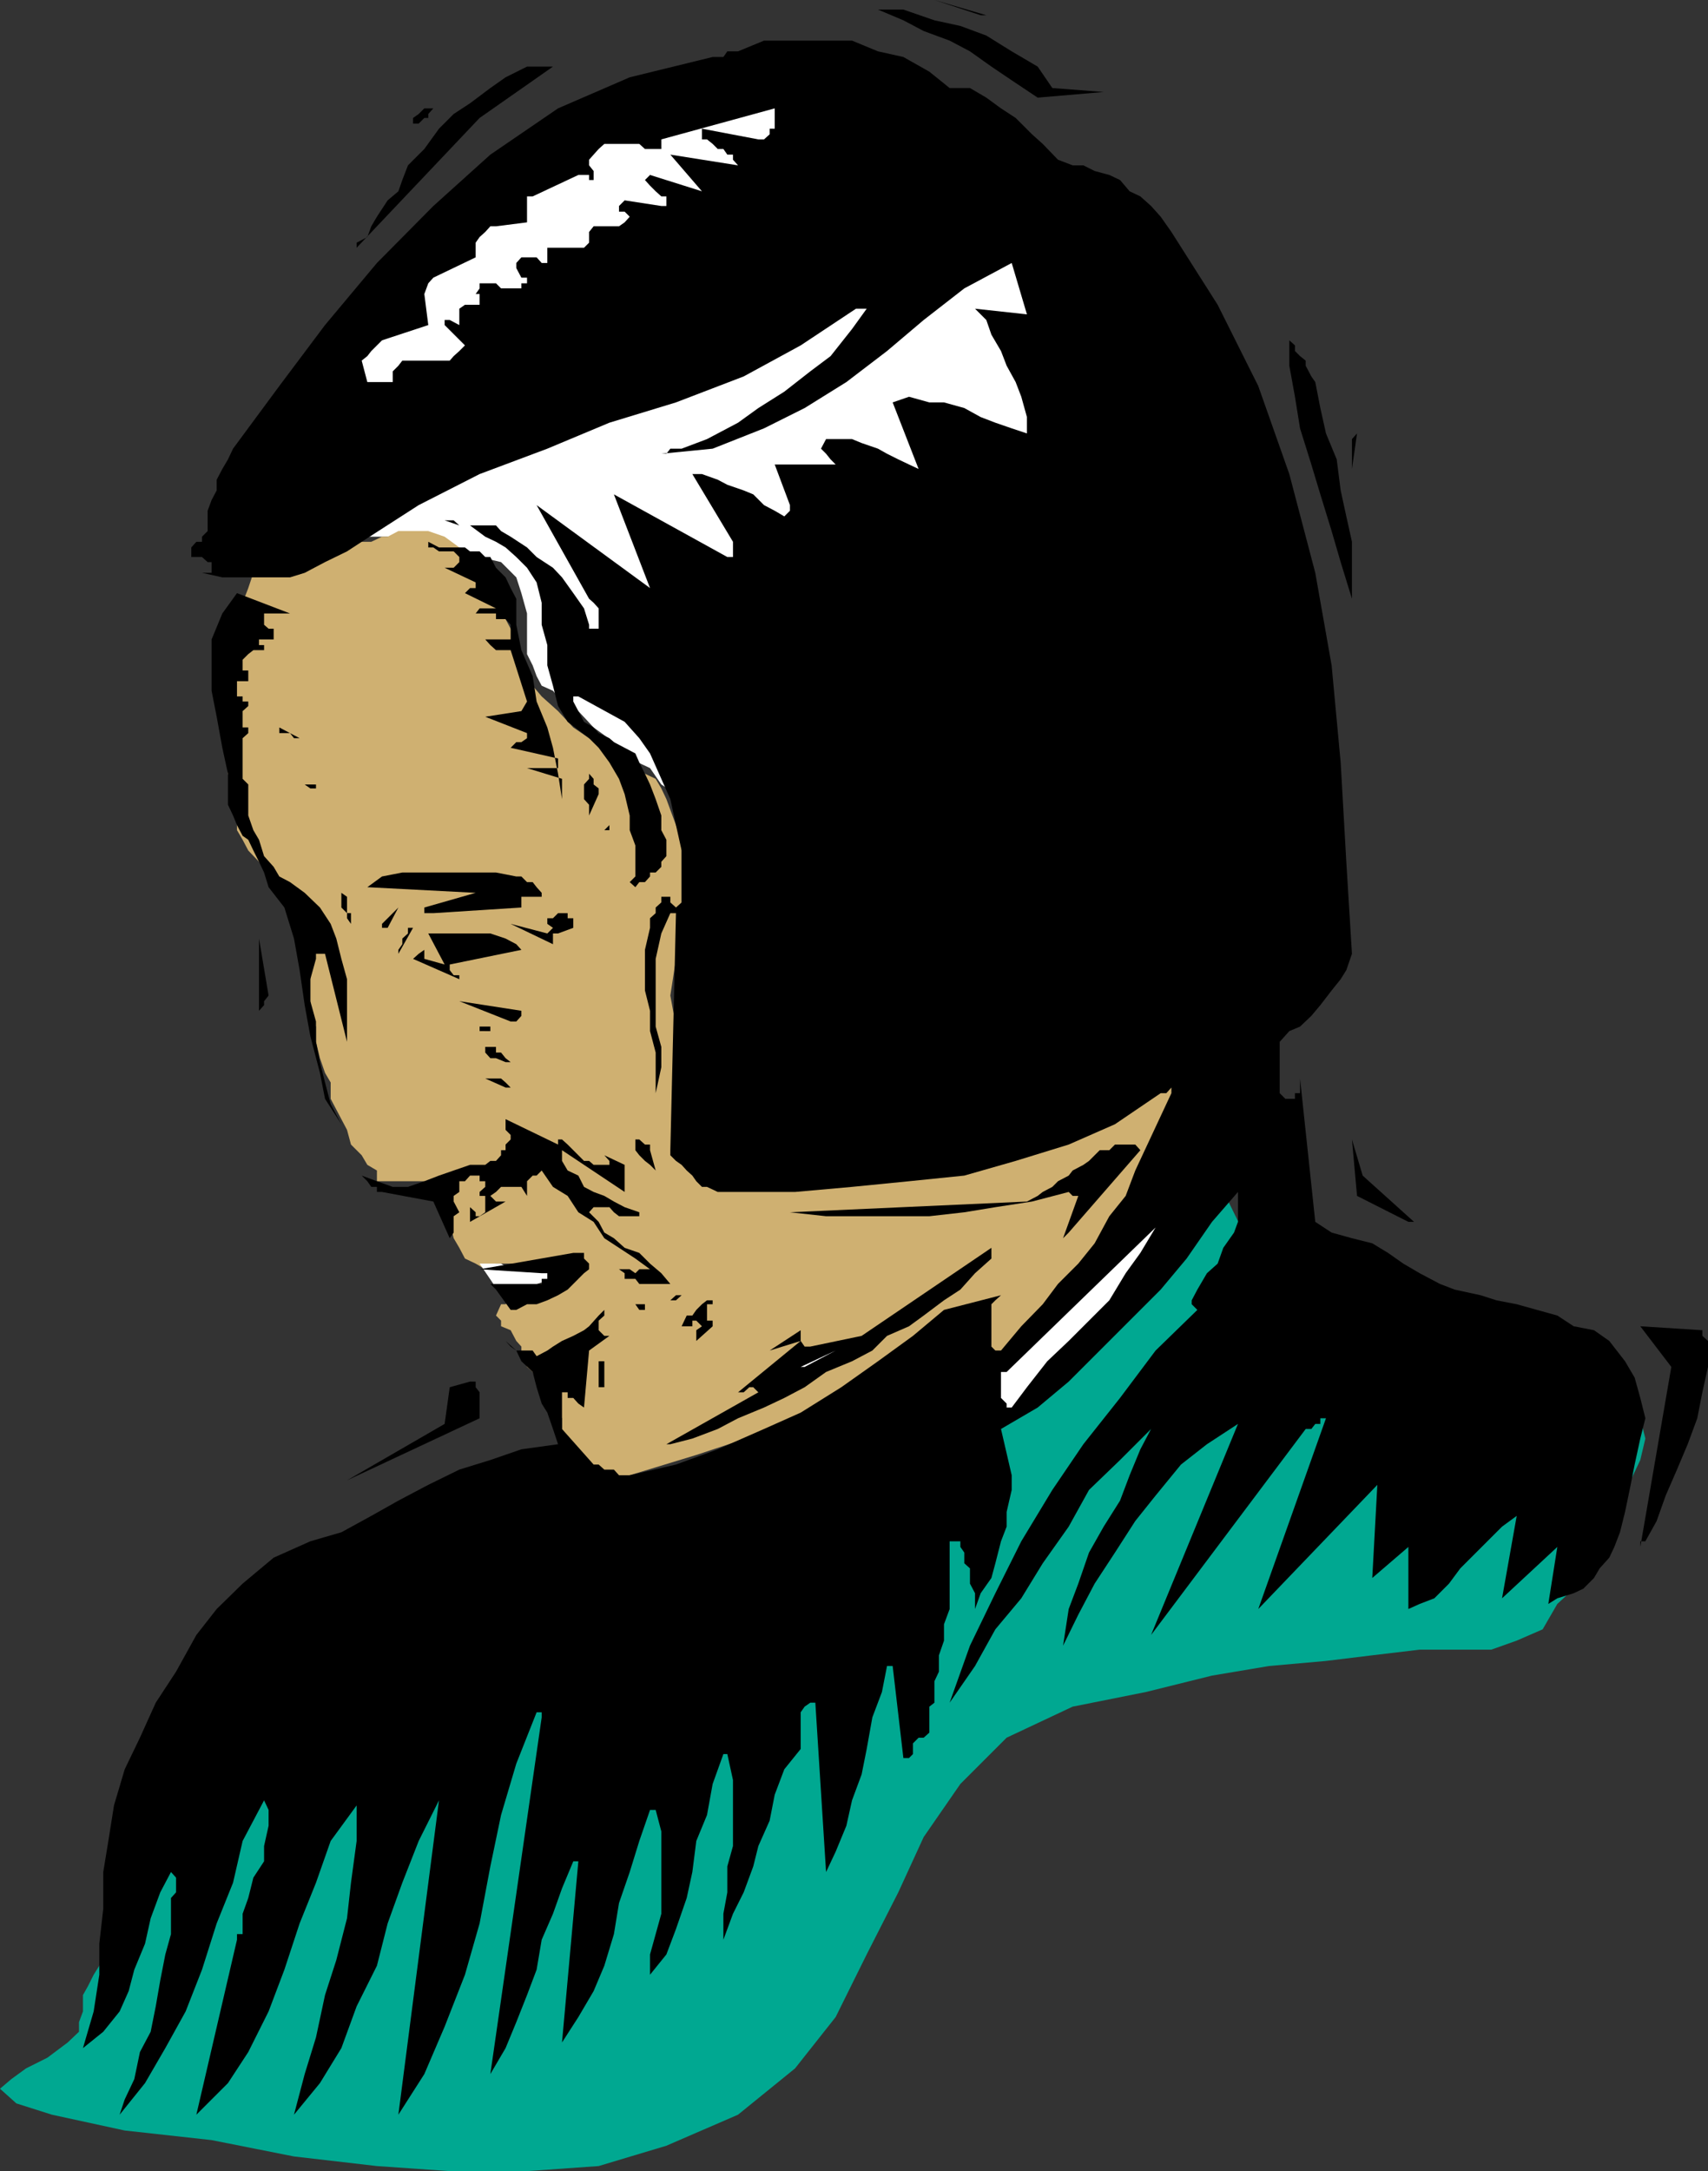 <svg xmlns="http://www.w3.org/2000/svg" width="302.703" height="384.699"><rect width="100%" height="100%" fill="#333333" stroke="none"/><path fill="#00a891" d="M210.3 200.2v3.6l-1.698 3.598-4.602 4.5-4.5 4.602-5.5 5.5-5.598 4.598-5.5 3.8L180 234l-2.598 2.7v5.5l-1 1.898-2.601 1.703-4.598 1.898-6.402 2.602L151 253.898l-16.598 6.5-18.199 7.5L97 277l-18.2 8.098-16.597 7.203-10.8 5.597-5.5 3.801L42 305.301l-3.598 6.199-4.5 7.5-4.601 8.098-4.5 7.5-2.7 6.203-2.898 4.597-.902.903v1l-.7 1-1 1.597-1 2-.898 1.602v2.898L14 358.301V360l-2 1.898-3.598 2.7-3.8 1.902L2 368.398l-2 1.7 2.902 2.601 6.301 2 12.899 2.801 15.398 1.7 14.602 2.898L66.8 383.8l12.902.898h13.7l12.699-.898 12-3.602 12.699-5.5 10.101-8.199 7.2-9.102 5.5-11.097 5.601-11 4.5-9.801 6.5-9.402 8.2-8.2 11.699-5.5 13-2.597 11.699-2.903 10.101-1.699 10.098-.898 8.203-1 8.399-1H264.3l4.5-1.602 4.601-2 2.598-4.5 3.902-3.601 1.7-4.598.898-3.602 1-2.898.902-.902.801-.7.899-2 2.898-3.597 1.703-3.602.899-3.8-.899-3.598-2.703-3.602-6.398-1.898-8.2-1.703-9.101-2.899-9.098-2.601-9.203-2.899-8.398-3.601-6.2-1.7-4.601-1.898-.899-1-1-1.902L223 223l-2.598-4.602-2.699-5.5-2.902-4.597-1.598-4.5-2-2.703-.902-.899"/><path fill="#fff" d="M64.102 95.098H72.3l4.5.902 4.601 1L85 98.7l3.8.898 2.7 2.703.902 2.797 1 3.601v7.2l1 2 .7 1.902L96 121.5l2 .898 1.602 1.903L102.5 126l2.703 2.898 3.598 2.602 2.8 2.898 3.602 1.7 2 2.902 2.598 1.7 3.601-1 6.5-4.602 8.098-7.2 10.102-9.097 9.101-9.102 8.399-7.398L172.8 96l4.601-2.902L180 90.5l2-5.5 1.902-8.2 1.7-9.1 1.898-9.4.902-7.202 1-5.5V43h-1l-2.8-1L182 40.098l-4.598-.7-4.601-1-5.5-.898-4.5.898-4.598 1.7-7.203 3.8-12 7.2-15.598 9.203-16.3 9.097L90.5 78.5l-13.7 8.398-9.097 5.301-3.601 2.899"/><path fill="#cfb071" d="M67.703 95.098h1l1.899-1h5.3l2.899 1L81.402 97l2.899 2.598L86 103.199l1.902 2.899.899 1.703.8 1.898.899 1.7 1 1.902v1.898l.902 2.7 2 3.601L96 123.398 98.902 126l2.7 2.898 2.8 1.903 2.7 1.699 2.601 1 1.899 1.598 1.699 1 1 1 1.902.902 1 1.7.899 1.898.699 1.902 1 2.7 1 2.6v12l-1 4.598v4.5l-1 6.5 1 5.5 1 7.2 1.902 6.5 3.598 5.5 3.601 3.601 5.5 1.7 5.5 1 6.301.902 6.399-.903 6.5-1 8.199-1.699 9.101-2.8L187.5 198.3l10.102-3.602 8.101-3.601 8.2-3.598 4.8-2 1.7-.902-1.7 1.902-3.902 6.2-5.5 8.398-6.2 9.203-7.5 10-6.199 9.199-5.5 6.2-3.902 2.898-5.2 1.703-10.097 3.797-13 4.601-14.402 4.5-13.899 4.602-11.8 3.597L103.5 264l-3.898 1v-13.7l-.7-1-.902-1.6-1-1-1-1.9-.898-1-.7-1.702-1-.899-1-1.898v-1.703l-.902-1-1-1.899-1.7-.699v-1l-.898-.902.899-2h.8l.899-.7 1.902-.898 1-1 1.7-1H96v-.902h1l-1-1-.898-.7h-.7l-1-1h-5.5l-1.902 1-1.7-1-1.898-.898-1-1.902-1-1.7-.699-2.898-.902-1.7v-1.902h-1l-1-1v-.699l-.899-.898-.699-1h-8.402v-1.903l-1.7-1-1-1.699-1.898-1.898-.703-2.602-1-1.898-.898-1.703-1-1.899v-2.898l-1-1.703-.899-2.598-.703-2.902v-2.7L55 180v-12.7l-1-1.902V163.7l-1.898-2.898-.7-1.903-1.902-2.597-1.898-1.703-1.7-1.899-1.902-2-1-1.898-1-1.703V143.5l-.7-2.8-.898-3.602V133.5l-1-4.602v-4.597l1-4.5.899-4.602.699-4.5 1-3.898 1-2.602.902-2.699v-1.902l1-.899v-1H49.5L52.102 97H60.5l3.602-1H65.8l1.902-.902"/><path fill="#fff" d="m85 223.898 3.8 5.602 9.2-2.902v-1l-1-.7h-6.5l-1.7-1H85"/><path d="m21.203 374.7 4.5-5.602 3.598-6.2 3.601-6.5L35.801 349l2.601-8.2 2.899-7.202L43 326.199 46.8 319l.802 1.7v2.8l-.801 3.598v2.703l-1.899 2.898-.902 3.602-1 2.797v3.601h-1v1l-7.2 31 5.602-5.601 3.598-5.5 3.602-7.2 2.8-7.398 2.7-8.2L56 333.599l2.602-7.399 4.601-6.3v6.3l-1 7.399-.703 6.3-1.898 7.403-2 6.199L56 361l-2 6.5-1.898 7.2 4.601-5.602 3.797-6.2 2.703-7.398 3.598-7.2 1.902-7.5 2.598-7.202 2.902-7.399L77.801 319l-7.2 55.7 4.602-7.2 3.598-8.402 3.601-9.2L85 340.801l1.902-10.102 1.899-9.101L91.5 312.5l3.602-9.102H96v.903L86.902 367.5l2.7-4.602 1.898-4.597 1.902-4.801 1.7-4.5.898-5.3 2-4.602 1.602-4.5 2-4.797h.898l-2.898 32.097 2.898-4.5 2.703-4.597 1.899-4.5 1.699-5.602.902-5.5 1.899-5.5 1.699-5.5 1.902-5.5h1l1 3.801v14.598l-2 7.203v3.597l2.899-3.597 1.699-4.5 1.902-5.5 1-4.602.7-5.5 1.898-4.601 1-5.5 1.902-5.297h.7l1 4.597v11.7l-1 3.601v4.602l-.7 3.797v4.601l1.7-4.601 1.898-3.797 1.699-4.602.902-3.601 2-4.5.899-4.598 1.699-4.5 2.902-3.602v-6.5l.7-1 1-.699h.898l1.902 30 1.7-3.601L150 323.5l1-4.5 1.703-4.602.899-4.5 1-5.597 1.699-4.5.902-4.602h1l1.899 16.301h1l.699-.7v-1.902l1-1h.902l1-.898v-4.602l.899-.699v-3.8l.8-1.7v-2.898l.899-2.602v-2.898l1-2.703v-12h1.902v1l.7 1V277l1 .898v2.7l.898 1.703v2.797l1-2.797 1.902-2.703.7-2.598 1-3.902 1-2.598v-2.602L179.3 264v-2.602l-1.899-8.199 6.5-3.8 5.5-4.598 16.301-16.301 4.598-5.5 4.5-6.5 4.601-5.3v5.3l-.699 1.898-1.902 2.7-1 2.8-1.899 1.7-1.699 2.902-1 1.898v.7l1 1-7.402 7.203-6.301 8.398-6.5 8.2-5.5 8.101-5.5 9.098-4.598 9.203-4.5 9.297-3.601 10.101 4.5-6.5 3.601-6.5 4.598-5.5 3.8-6.199 4.602-6.5L193 264l5.5-5.3 5.5-5.5-1.898 3.6-1.899 4.598-1.703 4.5-2.898 4.602-2.602 4.598-1.898 5.5-1.7 4.5-1 6.5 2.7-5.5 2.898-5.5 3.602-5.5 3.601-5.598 3.598-4.5 4.5-5.5 4.601-3.602 5.5-3.597L204 289.699l27.402-36.5h1l.7-.898H234v-1h1l-12 33.797 21.102-22-.899 16.5 6.399-5.5v11l2-.899 2.601-1 2.598-2.601 2-2.7 5.5-5.5 1.902-1.898 2.598-1.902-2.598 14.601 9.797-9.101-1.598 10.101 1.598-1 2.902-.898 1.7-.801 1.898-1.902 1-1.7 1.703-1.898.899-1.902 1-2.598.898-3.602 1-4.8.703-3.598 1-4.602.899-3.597-.899-3.602-1-3.601-1.703-2.899-2.797-3.601-2.703-1.899-3.598-.699-2.902-1.902-3.598-1-3.601-1-3.598-.7-2.8-.898-4.602-1-2.598-1-3.601-1.902-2.899-1.7L246 222l-2.797-1.7-3.601-.902-3.602-1-2.898-1.898-2.7-25.402v2.601h-.902v1h-1.7l-1-1v-9.101l1.7-1.899 1.902-.8 2-1.899 1.598-1.902 2-2.598 1.602-2 1-1.602 1-2.898-1-16.3-1-17.602-1.602-17.2-2.898-16.398L228.5 84 223 68.398 215.8 54l-8.198-12.902-1.899-2.7L204 36.5l-1.898-1.7-1.899-.902-1.703-2-1.898-.898-2.602-.7-2-1h-1.898l-2.602-1-2.7-2.8-1.898-1.7L180 20.899l-2.598-1.699-2.601-1.898-2.899-1.703h-3.601l-3.598-2.899-4.601-2.601-4.5-1-4.602-1.9h-15.598l-4.601 1.899h-1.899l-.699 1h-1.902l-14.7 3.601-12.699 5.5-12 8.2L76.801 36.5l-10 10.098-9.2 11-8.101 10.8L41.3 79.5l-.898 1.898-1 1.7-1 1.902v1.898l-.902 1.7-.7 1.902v3.598l-1 1V96h-1l-.898 1v1.7h1.899l1 .898h.699v1.902h-1.7l3.602.8h12l2.598-.8 3.602-1.902 3.898-1.899L64.102 96l10.101-6.5L85 84l12-4.5 11-4.602 11.8-3.597 12-4.602 10.102-5.5 9.801-6.5h1.899L151 58.301l-3.797 4.797-3.601 2.703L139 69.398l-4.598 2.903-3.601 2.597-5.5 2.903-4.5 1.699h-2l-.7.898h-.898l9.098-.898 9.101-3.602 7.2-3.597L150 67.699l7.203-5.5 6.5-5.5 7.2-5.601 8.398-4.5L182 55.699l-9.2-1 2 2 .903 2.602 1.7 2.898 1 2.602L180 67.699l1 2.602 1 3.597v2.903l-2.7-.903-2.898-1-2.601-1-2.899-1.597-3.601-1h-2.598l-3.601-1-2.899 1 4.598 11.797-1.7-.797-1.898-.903-2-1-1.601-.898-2.899-1-1.703-.7h-4.598l-.902 1.7.902.898.801 1 .899.903H137.3L140 89.5v1l-1 1-1.7-1-1.898-1-1.902-1.902-1.7-.7-2.898-1-1.699-.898-2.8-1h-1.7l7.2 12v2.7h-1L108.8 87.597l6.402 16.601-20.1-14.698 9.3 16.598.801.703.899 1v3.597h-1.7v-.699l-.902-2.898-1.898-2.703-2-2.797L98 100.598l-2.898-1.899-1.7-1.699-2.902-1.902-1.7-1-.898-1h-6.5l-1-.899h-1.601l2.601.899h1.899l2.699 2 1.902.902 1.7 1 1.898 1.7 1.902 1.898 1.7 2.601.898 3.602v3.898l1 3.602v3.597l1 3.602.902 3.598 1.7 2.8 3.8 2.903 1.7 1.699 1.898 2.598 1.703 2.902 1 2.7.899 3.8v2.598l1 2.703v5.5l-1 1 1 .898.699-.898h1l.902-1v-.703h1l1-1v-.899l.899-1v-2.898l-.899-1.703V144.5l-1-2.902-1-2.598-.902-1.902-1-2-.7-1.598-1.898-1-1.902-1-.801-.7-1.898-.902-.899-1-1.703-1-1-1.898-.898-1.7v-.902h.898l8.203 4.5 2.598 2.903 1.902 2.699 2 4.5 1.598 3.598 1 4.601 1 4.5v9.2l-1 .902-1-.903v-1h-1.598v1l-1 .903v1l-1 .898v1.7l-.902 3.902v7.199l.902 3.598v3.601l1 3.801v7.2l1-4.602V185.5l-1-3.602v-12l1-4.5 1.598-3.597h1l-1 42v.898l1 1 1 .7.902 1 1 .902.7 1 1 1h.898l1.902.898h13.7l10.097-.898 10.102-1 9.8-1 9.098-2.602 9.402-2.898 8.2-3.602 8.101-5.5h1l.899-1v1l-6.399 13.7-1.703 4.5-2.898 3.601-2.602 4.8-2.898 3.598-3.602 3.602-2.7 3.598L181 235l-3.598 4.3h-1l-.699-.702v-7.5l.7-.7 1-.898-10.102 2.598-5.5 4.601-6.2 4.5-6.5 4.602-7.199 4.5-6.5 2.898-8.199 3.602-7.402 2.699-8.2 1.898h-1.898l-.902-1h-1.7l-1-.898h-.898l-5.601-6.3v-6.5h1v1h1l.898 1 1 .698.902-10.097 3.598-2.602h-.898l-1-1V234l1-.902v-1l-1 1-1.7 1.902-.902.7-1.898 1-2 .898-1.602 1-1 .703-1.898 1-.7-1H91.5l-1-.703-.898-1L91.5 239.3l.902 1.898 2 1.899.7 2.703.898 2.898 1 1.602 1 2.898.902 2.7-6.5.902-5.5 1.898-5.5 1.7-5.5 2.699-5.3 2.8-4.801 2.7L60.5 271.5l-5.5 1.598L48.5 276l-5.5 4.598-4.598 4.5-3.601 4.601-3.598 6.5-3.601 5.5-2.801 6.2-2.7 5.601-1.898 6.398-1 6.301-.902 5.5v6.5l-.7 6.2v5.5l-1 6.5-1.898 6.5L18.301 360l2.902-3.602 1.598-3.597 1-3.801 1.902-4.602 1-4.5 1.7-4.597 1.898-3.602.902 1v2.602l-.902 1v6.398l-1 3.602-.899 4.597-.8 4.602-.899 4.5-1.902 3.598-1 4.8L22.1 372l-.898 2.7"/><path d="m291.602 273.098 2-3.598 1.601-4.5 2-4.602 1.899-4.5 1.699-4.597.902-4.602 1-4.5v-4.601l-1-.899v-1l-11-.699 5.5 7.2-5.5 31.898v-1h.899M61.5 262.3l23.5-11v-4.6l-.7-.9v-1h-1l-3.597 1-.902 6.5-17.301 10m57.3-6.402 3.903-1 4.5-1.699 3.598-1.898 4.601-1.903L139 247.7l3.602-1.898 3.8-2.703L151 241.2l3.602-1.898 2.601-2.602 3.899-1.699 2.601-1.902 3.598-2.7 2.902-1.898 2.598-2.902 2.902-2.598v-1.902l-23 15.601-9.101 1.899h-1l-.7-1V235.7l-5.5 3.602 5.5-1.703-11.101 9.101h1l1-.898h.699l.902.898-16.3 9.2h.699"/><path fill="#fff" d="m179.3 249.398 2.7-3.597 3.602-4.602 3.8-3.601 7.2-7.2 2.898-4.8 2.602-3.598 2.699-4.5-26.399 25.598h-1v4.601l1 1v.7h.899"/><path d="M107.102 245.8v-4.6h-1v4.6h1"/><path fill="#fff" d="m142.602 242.2 5.5-2.9-6.2 2.9zm0 0"/><path d="m123.402 237.598 2.899-2.598v-1h-1v-2.902h1v-.7h-1l-.899.7-1 1-.699 1h-1l-.902 1.902-1 .7-1 1 1-1 1-.7h1.902v-1h.7l1 1-1 .7v1.898m-31.903-5.5 1.902-1h1.7l1.898-.7 1.902-.898 1.7-1 1-1 1.898-1.902.902-.7v-1L103.5 223v-1h-1.898L85 224.898l11 .7h1v1h-1v.902h-9.098l1 1 2.598 3.598h1m22.8 0v-1h-1.698l.699 1h1m4.499-1.7h1l1-.898h-1l-1 .898v.7-.7"/><path d="M113.3 227.5h5.5l-1.597-1.902-2-1.7-1.902-1.898-2.598-.902-1.902-1.7-1.7-1-1-1.898-1.699-1.7.801-.902H108l.8.903.903.699h3.598v-.7l-2.598-.902-1.902-1-1.7-1-1.898-.699-1.703-.898-1-2-1.898-.903-1-1.699v-1.898l11.101 7.398v-4.8l-3.601-1.7.898 1v.7h-2.797l-.8-.7h-.903l-2.898-2.898-1-.903h-.7v.903l-9.3-4.5v1.898l.898.899v.8l-.898.903v1H88.8v.898l-.899 1h-1l-.902.7h-2.7l-2.898 1-2.601.902-2.598 1-2.902 1h-2.7l-2.8-1-2.7-1-.898-.903.899.903 1 1 .699 1h1v.898h.902l9.098 1.7 2.902 6.5.7-1V215.5l1-.7-1-1.902v-1l1-.699v-1.898h1l.898-1H85v1h1v1l-1 .898v.7h1v2.902l-1 .699h-.7v-.7l-1-.902v-1 3.602l6.302-3.602h-1.7l-1-1 1-.699.899-.898h3.601l1 1.597v2-4.597l1-1h.7l.898-.903 2 2.903 2.602 1.597 1.898 2.903 2.703 1.699 1.899 2.898 2.601 1.7 2.899 1.902 2.601 1.898h-1.902l-.7.7-1-.7h-2.8.902l1 .7v1h1.899l.699.902m76.101-9.102 12.7-14.597-.899-1h-3.601l-1 1h-1.7l-.902.898-1 1-1 .7-1.898 1-.7.902-1.902 1-1 1-1.7.898-.898.7-1.902 1-42 1.902 6.402.699h18.301l6.2-.7 5.5-.902 6.5-1 6.5-1.699.699.7h1l-2.7 7.5 1-1m60.2-1.899h1l-9.102-8.2-1.898-6.402.898 10 9.102 4.602m-133.399-9.102-1-3.597v-1h-.902l-1-.903h-.7v1.903l.7.898 1 1 .902.7 1 1v.902-.903M60.5 199.2l-1.898-3.602-1-3.797-.899-3.602-.703-3.601V181l-1-3.602V173.5l1-3.602V169h1.602l3.898 15.598V173.5l-1-3.602-.898-3.597-1-2.602-1.899-2.898L54 158.199l-2.598-1.898-1.902-1-1-1.703-1.7-1.899-.898-2.898-1-1.703L44 144.5V139l-1-1v-7.2l1-.902v-1h-1V126l1-.902v-.797h-1v-.903h-1V120.7h2v-1.898h-1v-1.903l1-1 .902-.699h1.899v-.898h-.899v-1H48.5v-1.903h-.898l-.801-.699v-2h4.601L42 105.098l-2.598 3.601-1.902 4.602v9.097l.902 4.602 1 5.5 1 4.598v5.5l.899 1.902.699 1.7 1 1.898 1 .703.902 1.898 1 2 .899 1.899.8 2.601 2.801 3.602 1.7 5.5 1 5.597.898 6.2 1 5.5 1.703 6.5.899 4.601 2.898 4.5m29.102-6.499h.898l-.898-.9-.801-.702H86l3.602 1.601m0-4.499h.898l-.898-.7-.801-1h-.899v-1H86v1l.902 1h1l1.7.7M86 182.7h.902v-.802H85v.801h1M90.5 181h1l.902-1v-.902l-11-1.7L90.5 181m-44.598-1.902.899-1v-.7l.8-1-1.699-10.097V180v-.902m35.5-5.598v-.7h-1l-.699-.902v-1l12.7-2.597-.903-1-1.898-1-2.7-.903h-11l2.899 5.5-3.598-1v-1.597l-1 .699-1 .898 8.2 3.602M70.602 169l2.601-4.602h-.902v1l-1 .903v1l-.7 1V169l-1 .898 1-.898M98 166.3v-.902h.902l2.7-1V162.7h-1v-.898h-1.7L98 162.7h-1v1l1 .7-1 1-6.5-1.7 7.5 3.602v-1m-29.297-1.904 1.899-3.597-2.899 2.898v.7h1m-6.5-1.699v-.9H61.5v-2.902l-1-.699v-1l1-.898-1 .898v3.602l1 1v.898l.703 1v-1M76.8 161.8l15.602-1v-1.902H96v-.699l-.898-1-.7-.898h-1l-1-1H91.5l-3.598-.703H71.301l-3.598.703-2.601 1.898 19.199 1-9.098 2.602v1h1.598m30.301-14.703H108v-.899l-.898.899v1-1m-2.7-2.598 1.7-3.8v-1l-.899-.7v-1l-.8-.902V138l-.903 1v2.598l.902 1v1.902m-4.8-2.902-.7-4.5L98 132.5l-1-3.602-1.898-4.597-.7-4.5-2-4.602-.902-4.5v-4.601l-1-1.899-.898-1.898-.801-.801-.899-.902-1-1.899H86l-1-1h-1.7L82.403 97h-4.601l-1.899-1v1h.899l1 .7h2.601l1 1v.898l-1 1h-1.601l5.5 2.601v1h-1l-.899.899 5.5 2.703H85l-.7.898h3.602v1h1.7l.898 1v2.602H86l.902 1 1 .898H90.5l2.902 9.102-1 1.699L86 127l7.402 2.898v.903l-1 .699H91.5l-1 1 8.402 1.898v1.7h-5.5l6.2 1.902v3.598"/><path d="M55 139.7h1v-.7h-2l1 .7m-1.898-8.9-3.602-1.902v1h1.902l.7.903h1m186.5-24.703V96l-1-4.5-1-4.602-.7-5.5L235 76.801l-1-4.5-.898-4.602-.7-1-1-1.898v-.903l-1-.8-.902-.899v-1l-1-.898v-1 5.5l1 5.5.902 5.597 2 6.403L234 87.598l2 6.5 1.602 5.5 2 6.5m0-23 .898-6.297-.898 1zm0 0"/><path fill="#fff" d="M65.8 67.7h3.802v-1.9l1-1 .699-.902h8.402l.7-.8 1-.899 1-1-3.602-3.601v-.899h.902l1.7.899v-2.899l1-.699H85v-1.902h-.7l.7-1v-.899h2.902l.899.899h3.601v-.899h1v-1h-1L91.5 47.5v-.902l.902-1h2.7l.898 1h1v-2.7h6.5l.902-.898v-1.902l.801-1h4.5l1-.7.899-1-.899-.898h-1v-1l1-1 6.5 1h.899v-1.7h-.899l-1-.902-1-1-.902-1 .902-.898 9.2 2.898-5.602-6.5 12 1.903-.899-1v-.903h-1l-.699-1h-1l-.902-.898-1-.8h-.899v-1.9l10 1.9h1l1-.9v-1h.899v-3.6l-20.098 5.5v1.698h-2.902l-1-.898h-6.2l-1 .898-.898 1-.8.903v1l.8 1v1.597h-.8V31H102.5l-8.098 3.8h-1v4.598l-5.5.7h-1l-.902 1L85 42l-.7 1v2.598l-7.5 3.601-.898 1-.699 1.899.7 5.5-8.2 2.703-.902.898-1 1-.7.899-1 .8 1 3.801h.7"/><path d="m63.203 43.898 21.797-23 13-9.097h-4.598l-3.8 1.898-2.7 1.899-3.601 2.703-2.899 1.898-2.601 2.602-2.598 3.597-2.902 2.903-1 2.597-.7 2-1.898 1.602-1.902 2.898-1 1.7L65.1 42l-1.898 1v.898m10.001-22h1l1-1h.7V20.2l.898-1h-1.598l-1 1-1 .7v1m110.699-4.6 11.7-1-9.102-.702-2.598-3.797-4.601-2.703-4.5-2.797-4.598-1.703-4.601-1-5.5-1.899H150h5.602l4.5 1.899 3.601 1.902 4.598 1.7 3.601 1.898 3.801 2.703L180 14.699l3.902 2.602M173.8 2.7h1L165.603 0Zm0 0"/></svg>
